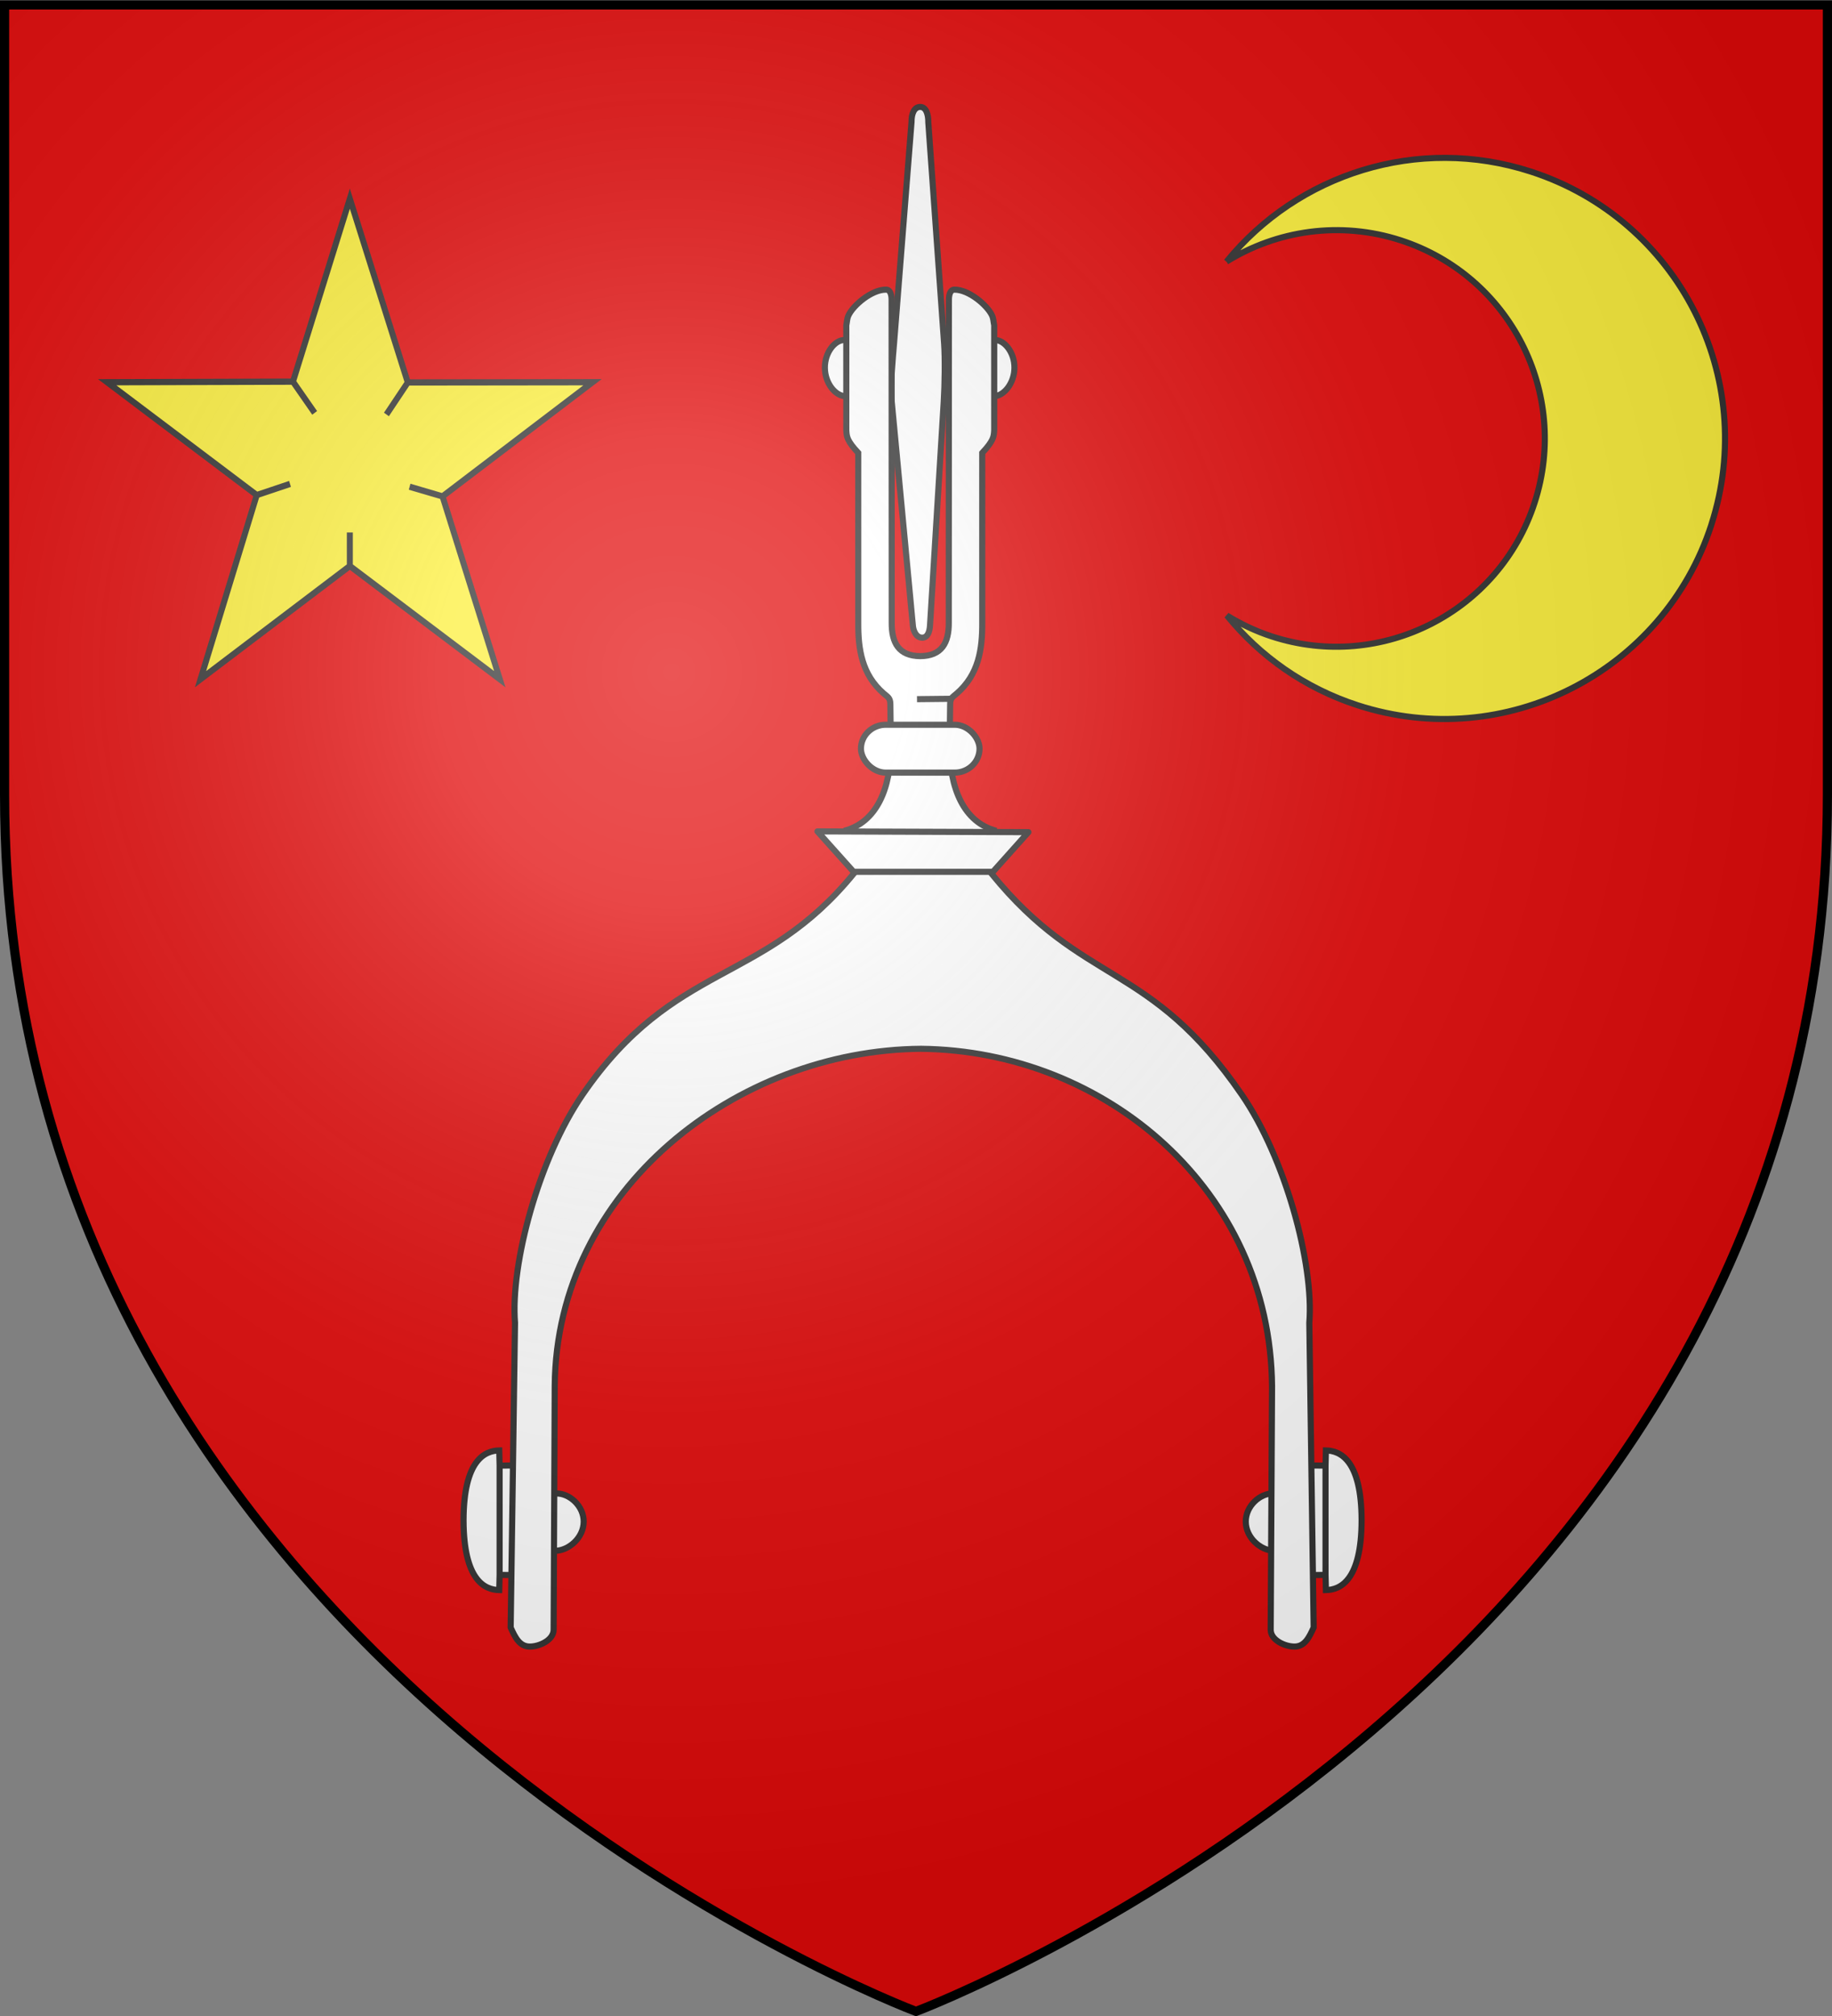 <svg xmlns="http://www.w3.org/2000/svg" xmlns:xlink="http://www.w3.org/1999/xlink" width="600" height="660" viewBox="-300 -300 600 660"><rect x="-300" y="-300" width="600" height="660" fill="#808080" stroke="none"/><defs><radialGradient id="b" cx="-80" cy="-80" r="405" gradientUnits="userSpaceOnUse"><stop offset="0" style="stop-color:#fff;stop-opacity:.31"/><stop offset=".19" style="stop-color:#fff;stop-opacity:.25"/><stop offset=".6" style="stop-color:#6b6b6b;stop-opacity:.125"/><stop offset="1" style="stop-color:#000;stop-opacity:.125"/></radialGradient><path id="a" d="M-298.5-298.5h597V-40C298.5 246.2 0 358.39 0 358.39S-298.5 246.2-298.5-40z"/></defs><use xlink:href="#a" width="600" height="660" style="fill:#e20909"/><g transform="translate(-1.122)"><path d="M-116.76 188.939c4.345-.139 9.094 4.084 9.048 9.266s-4.78 9.36-9.215 9.498c-.046 0-.09.017-.136.026" style="fill:#fff;stroke:#313131;stroke-width:2;stroke-linejoin:round;stroke-miterlimit:4;stroke-dasharray:none;stroke-dashoffset:0"/><path d="M-135.25 179.818v35.901m4.129-.075-4.13-.05-.12 4.976c-4.697-.097-11.654-3.117-11.692-22.864.038-19.746 6.995-22.766 11.691-22.863l.122 4.975 4.129-.05" style="color:#000;fill:#fff;stroke:#313131;stroke-width:2;stroke-linecap:butt;stroke-linejoin:miter;stroke-miterlimit:4;stroke-opacity:1;stroke-dasharray:none;stroke-dashoffset:0;marker:none;visibility:visible;display:inline;overflow:visible"/><path d="M118.17 188.939c-4.344-.139-9.093 4.084-9.047 9.266s4.78 9.36 9.214 9.498c.047 0 .091.017.137.026" style="fill:#fff;stroke:#313131;stroke-width:2;stroke-linejoin:round;stroke-miterlimit:4;stroke-dasharray:none;stroke-dashoffset:0"/><path d="M135.25 179.818v35.901m-4.129-.075 4.13-.05.12 4.976c4.697-.097 11.654-3.117 11.691-22.864-.037-19.746-6.994-22.766-11.69-22.863l-.122 4.975-4.129-.05" style="color:#000;fill:#fff;stroke:#313131;stroke-width:2;stroke-linecap:butt;stroke-linejoin:miter;stroke-miterlimit:4;stroke-opacity:1;stroke-dasharray:none;stroke-dashoffset:0;marker:none;visibility:visible;display:inline;overflow:visible"/><g style="fill:#fff;stroke:#313131;stroke-width:2.835;stroke-miterlimit:4;stroke-dasharray:none"><path d="M416.895 285.118c4.416-.192 9.243 5.674 9.196 12.871-.046 7.198-4.859 13-9.366 13.193-.047.002-.092.025-.138.036M347.212 285.118c-4.416-.192-9.243 5.674-9.196 12.871.046 7.198 4.859 13 9.366 13.193.047.002.092.025.138.036M386.067 184.008l7.346 102.775c.492 6.892.305 19.103-.18 27.022l-6.367 103.814c-.174 2.837-1.046 5.77-3.736 5.702-2.795-.07-4.015-3.343-4.217-5.483l-9.918-104.979c-.65-6.88.565-18.756 1.19-26.664l8.091-102.369c-.041-3.985 1.331-6.898 3.936-6.961 2.83-.069 3.879 3.414 3.855 7.143z" style="fill:#fff;stroke:#313131;stroke-width:2.835;stroke-linejoin:round;stroke-miterlimit:4;stroke-dasharray:none;stroke-dashoffset:0" transform="matrix(.705 0 0 .705 -267.028 -389.68)"/></g><path d="m12.495-71.224-11.045.115m-23.873 43.106C-11.686-30.75-7.1-42.026-7.102-55.616l-.178-13.896c-.026-2.07-.9-2.337-2.21-3.48-7.14-6.227-8.344-14.478-8.3-23.065v-55.673c-3.76-4.042-3.79-5.342-3.92-7.394v-34.384c.24-1.08.214-2.16.722-3.24 1.57-3.337 7.593-8.454 12.283-8.429 1.546.008 1.852 1.981 1.833 3.484l.038 105.457c-.069 6.73 2.333 10.992 9.346 11.046 7.012-.054 9.414-4.315 9.345-11.046l.038-105.457c-.019-1.503.287-3.475 1.833-3.484 4.69-.025 10.713 5.092 12.283 8.429.508 1.08.481 2.16.722 3.24v34.384c-.13 2.052-.16 3.352-3.92 7.394v55.673c.045 8.587-1.16 16.838-8.3 23.066-1.31 1.142-2.184 1.41-2.21 3.479l-.178 13.896c0 13.59 4.584 24.865 15.32 27.613" style="color:#000;fill:#fff;stroke:#313131;stroke-width:2;stroke-linecap:butt;stroke-linejoin:miter;stroke-miterlimit:4;stroke-opacity:1;stroke-dasharray:none;stroke-dashoffset:0;marker:none;visibility:visible;display:inline;overflow:visible"/><rect width="38.838" height="15.678" x="-16.907" y="-62.735" rx="8.139" ry="9.344" style="fill:#fff;stroke:#313131;stroke-width:2;stroke-linejoin:round;stroke-miterlimit:4;stroke-dasharray:none;stroke-dashoffset:0"/><path d="m-31.152-27.817 12.114 13.54c-30.011 36.997-58.954 28.796-89.077 72.686-14.201 20.692-23.635 55.287-22.091 74.647l-1.425 99.766c1.425 3.088 2.834 6.207 6.235 6.235 3.123.026 7.824-2.097 7.839-5.523l.356-79.812C-116.666 89.23-57.519 43.8 2.76 43.355c60.279.624 114.438 46.053 114.972 110.545l-.445 79.634c-.02 3.426 4.716 5.55 7.838 5.523 3.401-.028 4.81-3.147 6.236-6.235l-1.425-99.766c1.544-19.36-7.89-53.955-22.092-74.647-30.123-43.89-52.01-35.437-82.022-72.435l12.114-13.54z" style="color:#000;fill:#fff;stroke:#313131;stroke-width:2;stroke-linecap:butt;stroke-linejoin:round;stroke-miterlimit:4;stroke-opacity:1;stroke-dasharray:none;stroke-dashoffset:0;marker:none;visibility:visible;display:inline;overflow:visible"/><path d="M-18.86-14.577h44.847" style="color:#000;fill:#fff;stroke:#313131;stroke-width:2;stroke-linecap:butt;stroke-linejoin:miter;stroke-miterlimit:4;stroke-opacity:1;stroke-dasharray:none;stroke-dashoffset:0;marker:none;visibility:visible;display:inline;overflow:visible"/></g><g style="stroke-width:4.629;stroke-miterlimit:4;stroke-dasharray:none"><path d="m316.068 469.827 16.761 23.172m71.926-22.574-16.487 23.751m17.907 53.65L431.592 555M360 581.779v24.893m-71.906-52.64 25.697-8.301M360 334.01l44.755 136.414 142.677-.166L431.592 555l44.247 135.713L360 606.672l-115.33 84.04 43.424-136.68-115.526-83.773 143.5-.432z" style="fill:#fcef3c;stroke:#313131;stroke-width:4.629;stroke-linecap:butt;stroke-linejoin:miter;stroke-miterlimit:4;stroke-opacity:1;stroke-dasharray:none" transform="matrix(.424 0 0 .441 -338.064 -382.246)"/></g><path d="M98.607-214.35c16.485-10.224 37.199-13.415 57.083-6.963 35.784 11.61 55.415 50.02 43.856 85.796l-.039.118c-11.632 35.796-50.157 55.407-85.98 43.784-5.312-1.724-10.252-4.076-14.802-6.884 10.789 13.264 25.363 23.717 42.832 29.385 48.253 15.657 100.153-10.79 115.821-59.007l.04-.157c15.568-48.19-10.892-99.897-59.092-115.537-37.164-12.058-76.454.868-99.72 29.465z" style="fill:#fcef3c;fill-opacity:1;stroke:#313131;stroke-width:2;stroke-miterlimit:4;stroke-opacity:1;stroke-dasharray:none;display:inline" transform="translate(3.085)"/><use xlink:href="#a" width="600" height="660" style="fill:url(#b)"/><path d="M-298.5-298.39h597v258.5C298.5 246.31 0 358.5 0 358.5S-298.5 246.31-298.5-39.89z" style="fill:none;stroke:#000;stroke-width:3"/></svg>